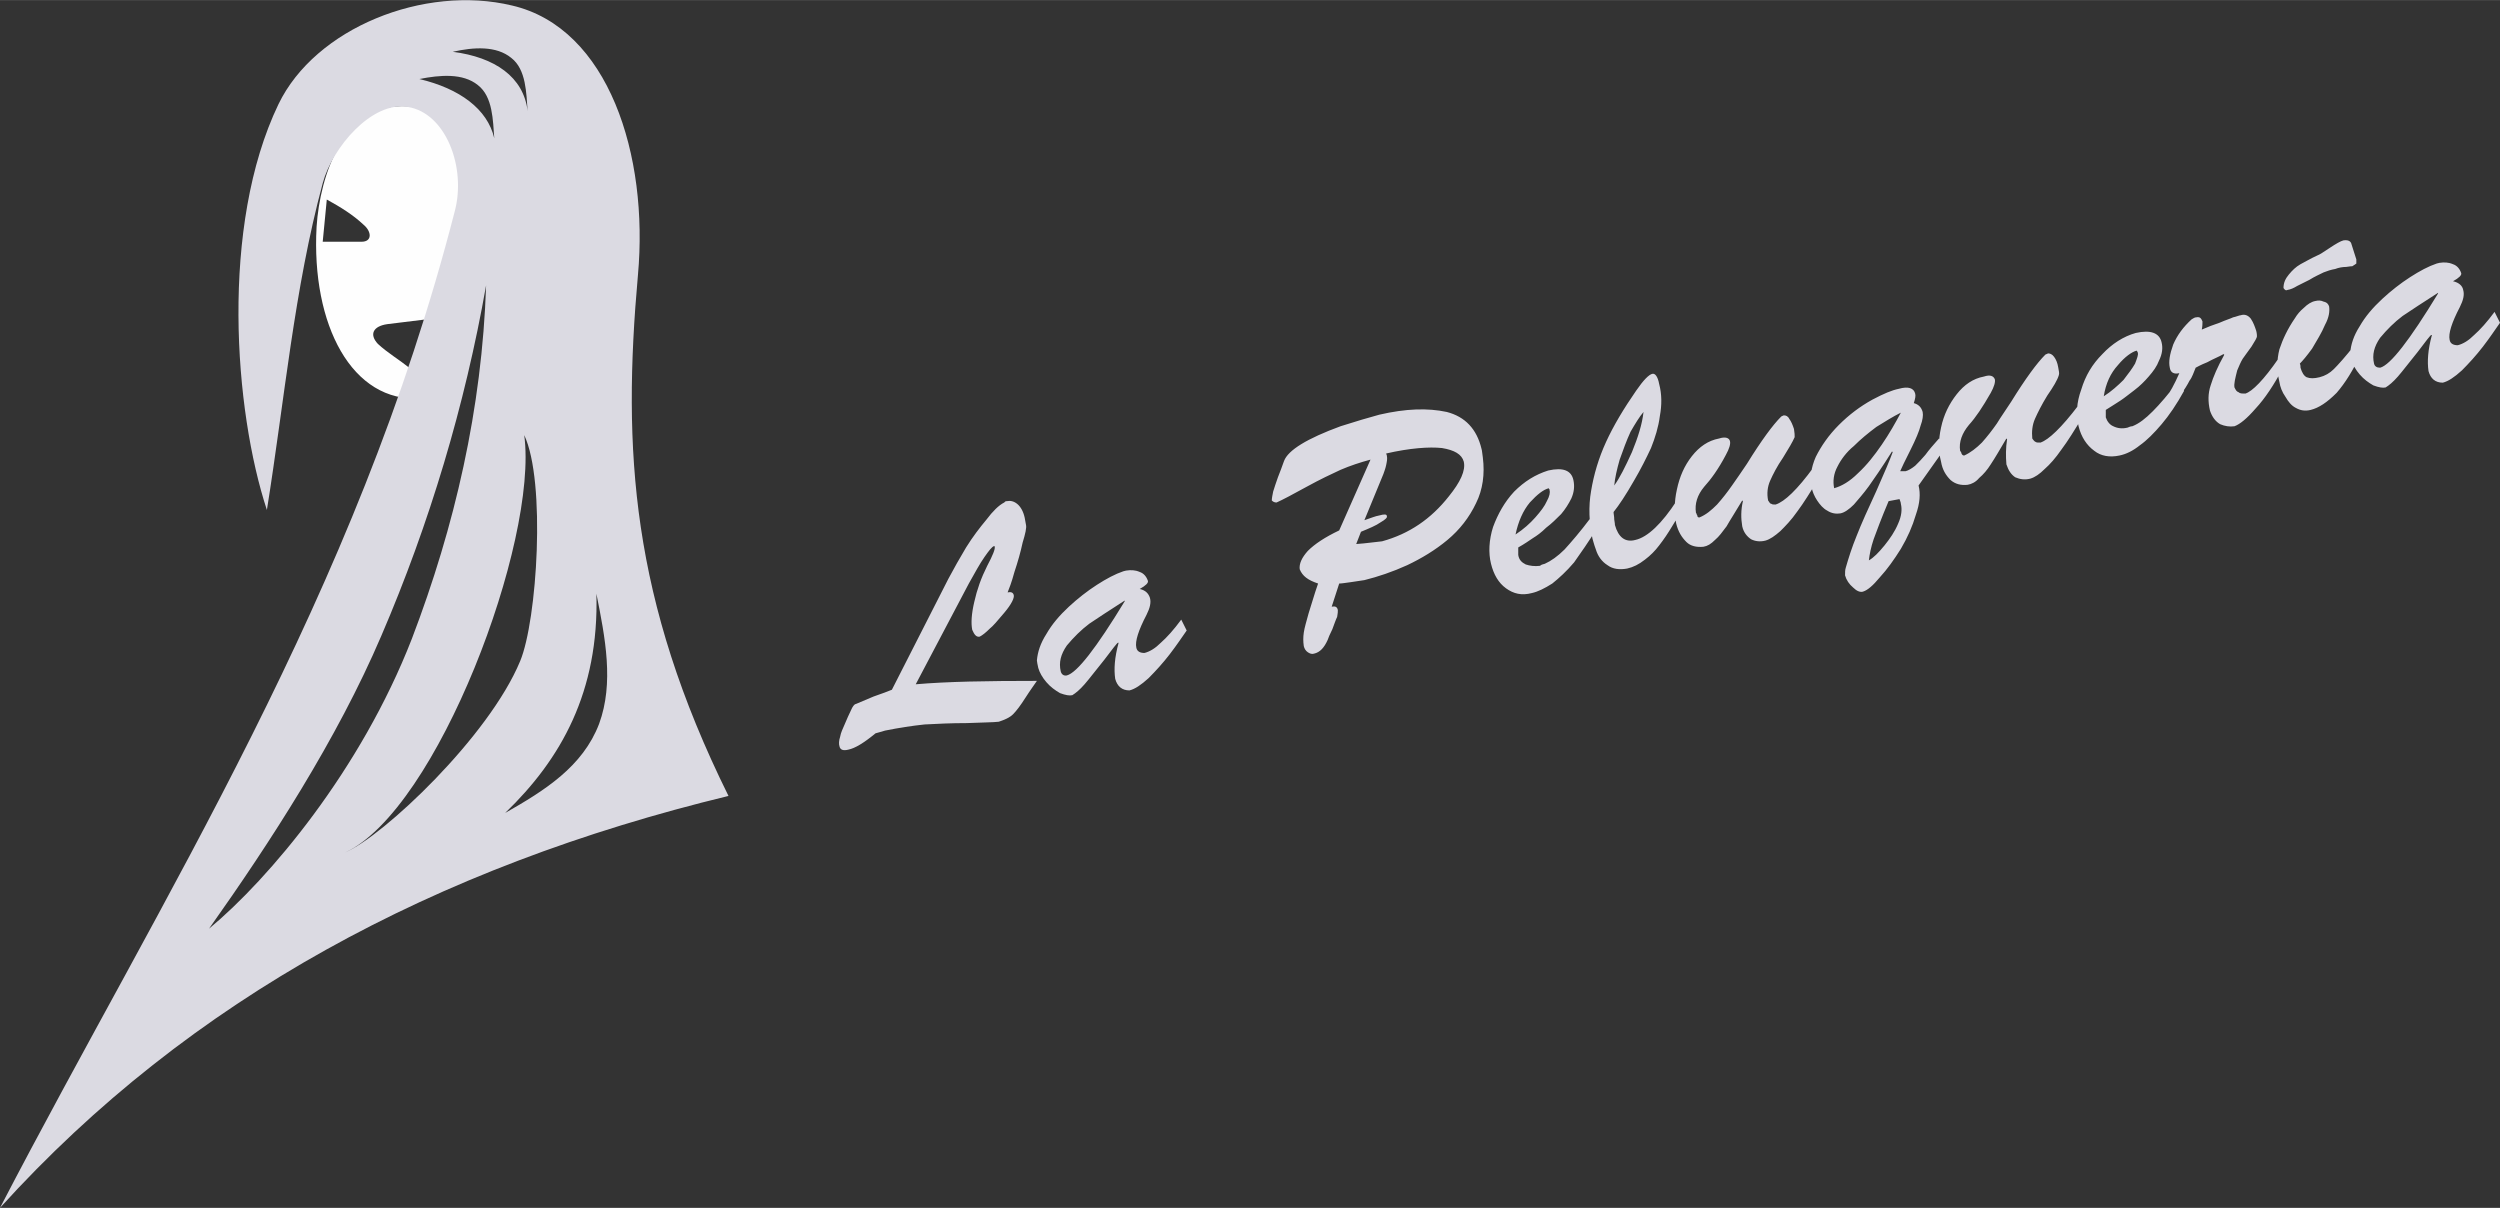 <?xml version="1.0" encoding="UTF-8"?>
<!DOCTYPE svg PUBLIC "-//W3C//DTD SVG 1.1//EN" "http://www.w3.org/Graphics/SVG/1.1/DTD/svg11.dtd">
<!-- Creator: CorelDRAW X8 -->
<svg xmlns="http://www.w3.org/2000/svg" xml:space="preserve" width="73.264mm" height="35.398mm" version="1.1" style="shape-rendering:geometricPrecision; text-rendering:geometricPrecision; image-rendering:optimizeQuality; fill-rule:evenodd; clip-rule:evenodd"
viewBox="0 0 3672 1774"
 xmlns:xlink="http://www.w3.org/1999/xlink">
 <rect x="0" y="0" width="3672" height="1774" fill="#333333" stroke="none"/>
 <defs>
  <style type="text/css">
   <![CDATA[
    .fil0 {fill:#FEFEFE}
    .fil1 {fill:#DBDAE2}
    .fil2 {fill:#DBDAE2;fill-rule:nonzero}
   ]]>
  </style>
 </defs>
 <g id="Capa_x0020_1">
  <g id="_1463273169792">
   <path class="fil0" d="M599 156c-94,-6 -129,101 -134,177 -8,144 52,259 153,252 94,-7 75,-213 72,-325 -1,-45 -47,-102 -91,-104zm-119 137c20,11 38,22 54,37 12,10 13,25 -3,25l-57 0 6 -62zm146 176l-25 71c-15,-12 -32,-22 -46,-35 -13,-14 -7,-26 14,-29l57 -7z"/>
   <path class="fil1" d="M1070 1169c-429,104 -791,297 -1070,605 241,-464 523,-899 668,-1464 17,-64 -13,-144 -69,-153 -53,-9 -111,60 -125,112 -42,156 -56,318 -82,480 -48,-146 -69,-417 17,-596 54,-112 214,-176 343,-145 142,33 201,220 185,396 -23,257 -10,476 133,765zm-454 -1053c59,14 100,44 110,87 -2,-26 -2,-61 -24,-78 -22,-18 -56,-15 -86,-9zm49 -40c62,8 104,37 110,87 -2,-26 -2,-61 -24,-78 -22,-18 -55,-16 -86,-9zm211 796c4,144 -52,243 -134,322 58,-33 114,-68 138,-131 22,-60 9,-126 -4,-191zm-106 -233c21,156 -128,551 -263,613 56,-24 211,-170 257,-281 25,-60 38,-264 6,-332zm-56 -220c-31,176 -83,350 -154,515 -65,152 -163,303 -253,430 88,-73 223,-233 298,-426 63,-165 103,-338 109,-519z"/>
   <path class="fil2" d="M1345 1005c46,-4 105,-5 178,-5 -4,6 -10,14 -17,25 -7,11 -13,19 -18,24 -5,5 -12,8 -21,11 -8,1 -24,1 -47,2 -23,0 -43,1 -62,2 -19,2 -38,5 -58,9 -6,2 -11,3 -14,4 -17,14 -30,22 -40,24 -8,2 -12,0 -13,-5 -1,-3 -1,-8 1,-14 1,-6 4,-12 7,-19 3,-7 6,-14 9,-20 2,-5 5,-9 7,-9 5,-2 14,-6 26,-11 12,-4 22,-8 27,-10l83 -163c8,-15 17,-31 26,-46 10,-16 20,-29 30,-41 9,-12 18,-21 26,-25 0,0 1,-1 1,-1 1,-1 2,-1 3,-1 5,-1 10,0 15,4 5,4 9,11 11,20l2 11c1,4 -1,13 -5,26 -3,14 -7,28 -12,43 -4,15 -8,25 -10,30 5,-1 8,0 9,4 1,4 -3,13 -14,26 -10,12 -17,20 -21,23 -6,6 -11,10 -15,12 -5,1 -8,-3 -11,-10 -2,-10 -1,-24 3,-41 4,-18 10,-35 19,-53 8,-15 12,-25 11,-28 0,-1 0,-1 -1,-1 -3,1 -7,6 -14,16 -7,10 -14,23 -23,39l-78 148zm307 -122l0 -1c-22,14 -40,26 -52,34 -12,9 -23,20 -33,32 -9,13 -12,25 -9,38 1,4 4,7 9,6 15,-4 43,-40 85,-109zm22 -18c9,2 13,7 15,13 2,7 0,15 -5,25 -12,23 -17,39 -15,48 1,6 6,8 12,8 8,-2 16,-7 24,-15 9,-8 19,-19 30,-34l8 16c-7,10 -15,22 -25,35 -10,13 -21,25 -31,35 -11,10 -20,16 -28,18 -11,0 -18,-6 -21,-17 -2,-14 -1,-31 5,-53l-1 0c-1,0 -8,9 -20,25 -13,16 -22,28 -29,36 -7,8 -13,13 -18,16 -4,1 -10,0 -18,-3 -7,-4 -14,-9 -20,-16 -6,-7 -10,-14 -12,-21 -1,-5 -2,-9 -2,-11 1,-12 5,-25 14,-39 8,-14 19,-27 33,-40 13,-12 27,-23 41,-32 14,-9 27,-16 39,-20l4 -1c7,-1 13,-1 20,2 6,2 10,7 12,13 1,3 -3,7 -12,12zm330 -101c9,-3 16,-6 22,-7 7,-2 11,-2 11,1 1,2 -2,5 -9,9 -7,5 -17,9 -29,14l-7 18c15,-1 27,-3 38,-4 40,-11 72,-33 98,-66 17,-21 25,-38 22,-51 -3,-11 -14,-17 -32,-20 -19,-2 -47,0 -82,8l1 3c1,5 0,9 -1,14 -1,5 -3,10 -4,13l-28 68zm9 -89c-15,4 -30,9 -44,15 -13,6 -30,14 -50,25 -20,11 -35,19 -44,23 -3,0 -5,-1 -7,-3 0,-3 1,-8 2,-13 2,-6 4,-13 7,-21 3,-8 6,-15 9,-24 6,-16 34,-33 83,-51 22,-7 42,-13 57,-17 39,-9 71,-10 99,-4 27,7 44,25 51,54 1,3 1,7 2,13 3,24 0,47 -10,67 -10,21 -24,39 -42,54 -18,15 -38,27 -59,37 -22,10 -43,17 -63,22 -6,1 -13,2 -20,3 -8,1 -13,2 -17,2l-11 34c5,-1 8,0 9,5 0,2 0,5 -1,10 -2,4 -4,10 -7,18 -4,8 -6,13 -7,16 -5,11 -11,18 -20,20 -3,1 -6,0 -9,-2 -3,-2 -5,-5 -6,-9 -1,-7 -1,-13 0,-20 1,-7 4,-17 7,-28 4,-12 8,-27 14,-44 -15,-5 -23,-11 -27,-21 -1,-8 3,-17 12,-27 10,-10 25,-20 46,-30l46 -104zm213 110c12,-8 21,-16 29,-25 8,-9 14,-17 17,-24 4,-7 5,-13 4,-16 0,-1 0,-2 -1,-2 0,0 0,-1 0,-1 -8,2 -17,9 -28,21 -10,12 -17,28 -21,47zm4 19c0,4 0,8 0,11 1,7 5,11 11,14 6,2 13,3 21,2 2,-2 4,-2 7,-3 9,-4 19,-11 29,-21 10,-11 23,-26 38,-46l9 16c-12,19 -23,35 -33,49 -11,13 -22,23 -32,31 -11,7 -21,12 -30,14 -15,4 -27,1 -38,-7 -11,-8 -18,-20 -22,-36 -4,-16 -3,-35 3,-54 7,-19 17,-37 31,-52 15,-15 31,-25 50,-31 22,-5 34,0 37,14 2,9 1,18 -3,27 -4,8 -9,16 -15,23 -7,7 -14,14 -22,20 -7,7 -14,12 -19,15 -6,4 -13,9 -22,14zm141 -91c8,-11 16,-27 26,-49 9,-22 15,-41 17,-59 -6,7 -12,17 -19,29 -6,13 -11,27 -16,41 -4,14 -7,27 -8,38zm-1 39c0,3 1,6 1,11 1,5 1,8 1,8 5,18 15,26 30,22 18,-4 39,-24 61,-58l9 12c-4,6 -9,15 -16,26 -6,10 -12,19 -19,28 -6,8 -13,15 -21,21 -9,7 -17,11 -26,13 -11,2 -21,1 -29,-5 -8,-5 -14,-13 -17,-23 -3,-8 -4,-13 -5,-16 -5,-23 -6,-47 -2,-70 4,-24 11,-48 22,-72 11,-24 26,-49 44,-75 11,-16 19,-24 24,-25 4,-1 8,4 10,15 4,15 4,31 1,47 -2,16 -7,32 -13,47 -7,15 -15,31 -25,48 -12,21 -22,36 -30,46zm190 -16l-1 -1c-10,17 -18,29 -23,38 -6,8 -11,15 -17,20 -6,6 -11,9 -17,10 -10,1 -19,-1 -25,-7 -7,-7 -12,-15 -15,-27 -3,-15 -3,-32 1,-50 4,-19 11,-35 22,-49 11,-14 24,-23 40,-26 9,-3 15,-1 16,4 1,4 -1,11 -6,20 -11,21 -22,36 -32,47 -10,12 -14,25 -12,38 1,1 1,3 2,4 0,2 1,3 3,3 10,-4 18,-11 26,-19 8,-9 15,-18 22,-28 7,-10 14,-20 22,-32 21,-34 38,-57 50,-69 1,-1 2,-1 4,-2 3,0 6,1 8,5 3,4 5,9 7,15 1,6 1,9 1,12 -3,7 -9,17 -17,30 -9,13 -15,25 -19,34 -4,9 -5,19 -3,29 2,3 3,5 5,5 1,1 3,1 6,1 13,-4 32,-22 56,-55l7 17c-12,20 -22,36 -31,48 -9,13 -18,22 -25,29 -8,7 -15,12 -22,14 -8,2 -15,1 -21,-2 -6,-4 -11,-10 -13,-19 -2,-12 -2,-24 1,-37zm219 -73c-15,24 -27,41 -34,51 -8,11 -16,20 -22,27 -7,7 -14,12 -20,13 -6,1 -13,0 -19,-4 -6,-3 -11,-9 -15,-15 -4,-6 -7,-13 -8,-19 -3,-14 -1,-29 6,-45 8,-16 19,-32 34,-47 15,-15 31,-27 49,-37 17,-9 29,-14 39,-16 14,-4 22,-1 24,7 1,3 0,8 -2,14 7,2 11,6 13,13 1,5 0,12 -3,20 -2,8 -7,20 -15,36 -8,16 -13,26 -15,31 0,0 2,0 4,0 1,0 3,0 4,0 4,-1 9,-4 14,-8 5,-5 10,-10 15,-16 5,-7 12,-15 20,-24l9 14 -39 55c3,12 2,26 -4,43 -5,17 -12,33 -22,50 -10,16 -20,30 -31,42 -10,12 -18,19 -25,21 -4,1 -9,-1 -14,-6 -6,-5 -10,-11 -12,-18 0,-4 0,-8 1,-11 4,-14 9,-30 16,-47 7,-18 17,-40 29,-66 12,-27 20,-46 24,-57l-1 -1zm13 -57c-12,6 -23,13 -36,21 -12,9 -23,18 -33,28 -11,9 -19,20 -24,30 -6,11 -7,22 -5,32 11,-3 23,-10 35,-22 13,-12 24,-26 35,-42 11,-16 20,-32 28,-47zm-47 217c7,-4 14,-11 23,-22 8,-10 15,-20 20,-32 5,-11 6,-21 4,-29 0,-2 -1,-4 -2,-7l-16 3c-11,26 -18,45 -22,56 -4,12 -6,22 -7,31zm203 -178l-1 -1c-10,17 -17,29 -23,38 -5,8 -11,15 -17,20 -5,6 -11,9 -17,10 -10,1 -18,-1 -25,-7 -7,-7 -12,-15 -14,-27 -4,-15 -4,-32 0,-50 4,-19 12,-35 23,-49 11,-14 24,-23 40,-26 9,-3 14,-1 16,4 1,4 -1,11 -6,20 -12,21 -22,36 -32,47 -10,12 -15,25 -13,38 1,1 2,3 2,4 1,2 2,3 4,3 9,-4 18,-11 26,-19 8,-9 15,-18 22,-28 6,-10 14,-21 21,-32 21,-34 38,-57 50,-69 1,-1 3,-1 4,-2 3,0 6,1 9,5 3,4 5,9 6,15 1,6 2,9 1,12 -2,7 -8,17 -17,30 -8,13 -14,25 -18,34 -4,9 -5,19 -4,29 2,3 4,5 5,5 1,1 3,1 7,1 12,-4 31,-22 56,-55l6 17c-12,20 -22,36 -31,48 -9,13 -17,22 -25,29 -7,7 -14,12 -21,14 -8,2 -15,1 -22,-2 -6,-4 -10,-10 -13,-19 -1,-12 -1,-24 1,-37zm142 -63c11,-7 21,-16 29,-24 7,-9 13,-17 17,-24 3,-8 5,-13 4,-16 0,-1 -1,-2 -1,-2 0,-1 -1,-1 -1,-1 -7,2 -17,9 -27,21 -11,12 -18,27 -21,46zm3 20c0,4 0,7 0,11 2,6 6,11 11,13 6,3 13,4 21,2 2,-1 5,-2 7,-2 10,-4 19,-11 30,-22 10,-10 23,-25 38,-45l8 15c-11,20 -22,36 -33,49 -11,13 -22,24 -32,31 -10,8 -20,13 -30,15 -14,3 -27,1 -37,-7 -11,-8 -19,-20 -23,-36 -4,-17 -3,-35 4,-54 6,-20 16,-37 31,-52 14,-15 31,-26 49,-31 22,-5 35,0 38,14 2,8 1,17 -4,27 -3,8 -8,15 -15,23 -6,7 -13,14 -21,20 -8,6 -14,11 -20,15 -5,3 -12,8 -22,14zm174 -81l-1 -1c-7,4 -15,7 -24,12 -10,4 -15,7 -17,8 -3,7 -5,14 -9,19 -3,6 -8,14 -15,24 -8,10 -12,17 -15,20l-6 -17c7,-9 14,-22 21,-38 -8,2 -13,-1 -14,-8 -2,-9 0,-20 5,-34 6,-14 15,-26 27,-37 3,-2 5,-3 7,-3 5,-1 7,1 9,6 0,3 0,7 -1,12 9,-4 17,-7 26,-10 9,-4 16,-6 20,-8 5,-1 9,-3 11,-3 6,-2 11,0 15,5 4,6 6,12 8,18 1,4 1,7 1,8 0,2 -3,7 -8,15 -6,8 -10,14 -13,18 -3,5 -5,10 -8,17 -3,12 -5,20 -4,25 2,4 3,6 6,7 2,2 5,2 10,2 10,-3 27,-20 49,-52l6 15c-13,24 -26,44 -40,59 -13,15 -23,23 -31,26 -7,1 -14,0 -21,-3 -7,-4 -12,-11 -15,-20 -3,-13 -3,-25 1,-37 4,-13 10,-27 20,-45zm111 13c1,2 1,4 1,6 2,7 5,12 9,14 5,2 11,2 19,0 8,-2 15,-6 21,-12 6,-6 17,-18 31,-36l8 15c-11,23 -22,41 -35,56 -14,14 -26,22 -38,25 -8,2 -15,1 -22,-3 -6,-3 -11,-9 -15,-16 -5,-7 -8,-15 -9,-22 -4,-17 -4,-32 0,-48 5,-15 12,-30 23,-46 3,-5 7,-10 13,-15 5,-5 11,-9 17,-10 4,-1 8,-1 12,1 5,1 7,4 8,7 1,7 0,16 -6,27 -5,12 -12,23 -19,35 -8,11 -14,18 -18,22zm76 -175l7 22c0,3 0,5 0,6 -1,1 -3,2 -6,4 -1,0 -3,0 -9,1 -5,0 -11,1 -16,3 -6,1 -12,3 -17,5 -6,3 -13,6 -21,11 -8,4 -14,7 -18,9 -5,3 -9,5 -15,6 -1,1 -3,0 -5,-3 0,-8 3,-14 8,-20 5,-6 10,-11 17,-15 6,-3 14,-8 25,-13 3,-1 9,-5 18,-11 9,-6 16,-10 20,-11 7,-1 11,1 12,6zm127 72l0 -1c-22,14 -40,26 -52,34 -12,9 -23,20 -33,32 -9,13 -12,25 -9,38 1,4 4,6 9,6 15,-4 43,-40 85,-109zm22 -18c9,2 14,7 15,13 2,7 0,15 -5,25 -12,23 -17,39 -15,48 1,6 6,8 12,8 8,-2 16,-7 24,-15 9,-8 19,-19 30,-34l8 16c-7,10 -15,22 -25,35 -10,13 -21,25 -31,35 -11,10 -20,16 -28,18 -11,0 -18,-6 -21,-17 -2,-14 -1,-31 5,-53l-1 0c-1,0 -8,9 -20,25 -13,16 -22,28 -29,36 -7,8 -13,13 -18,16 -4,1 -10,0 -18,-3 -7,-4 -14,-9 -20,-16 -6,-7 -10,-14 -12,-21 -1,-5 -2,-9 -2,-11 1,-12 5,-25 14,-39 8,-14 19,-27 33,-40 13,-12 27,-23 41,-32 14,-9 27,-16 39,-20l4 -1c7,-1 13,-1 20,2 6,2 10,7 12,13 1,3 -3,7 -12,12z"/>
  </g>
 </g>
</svg>
